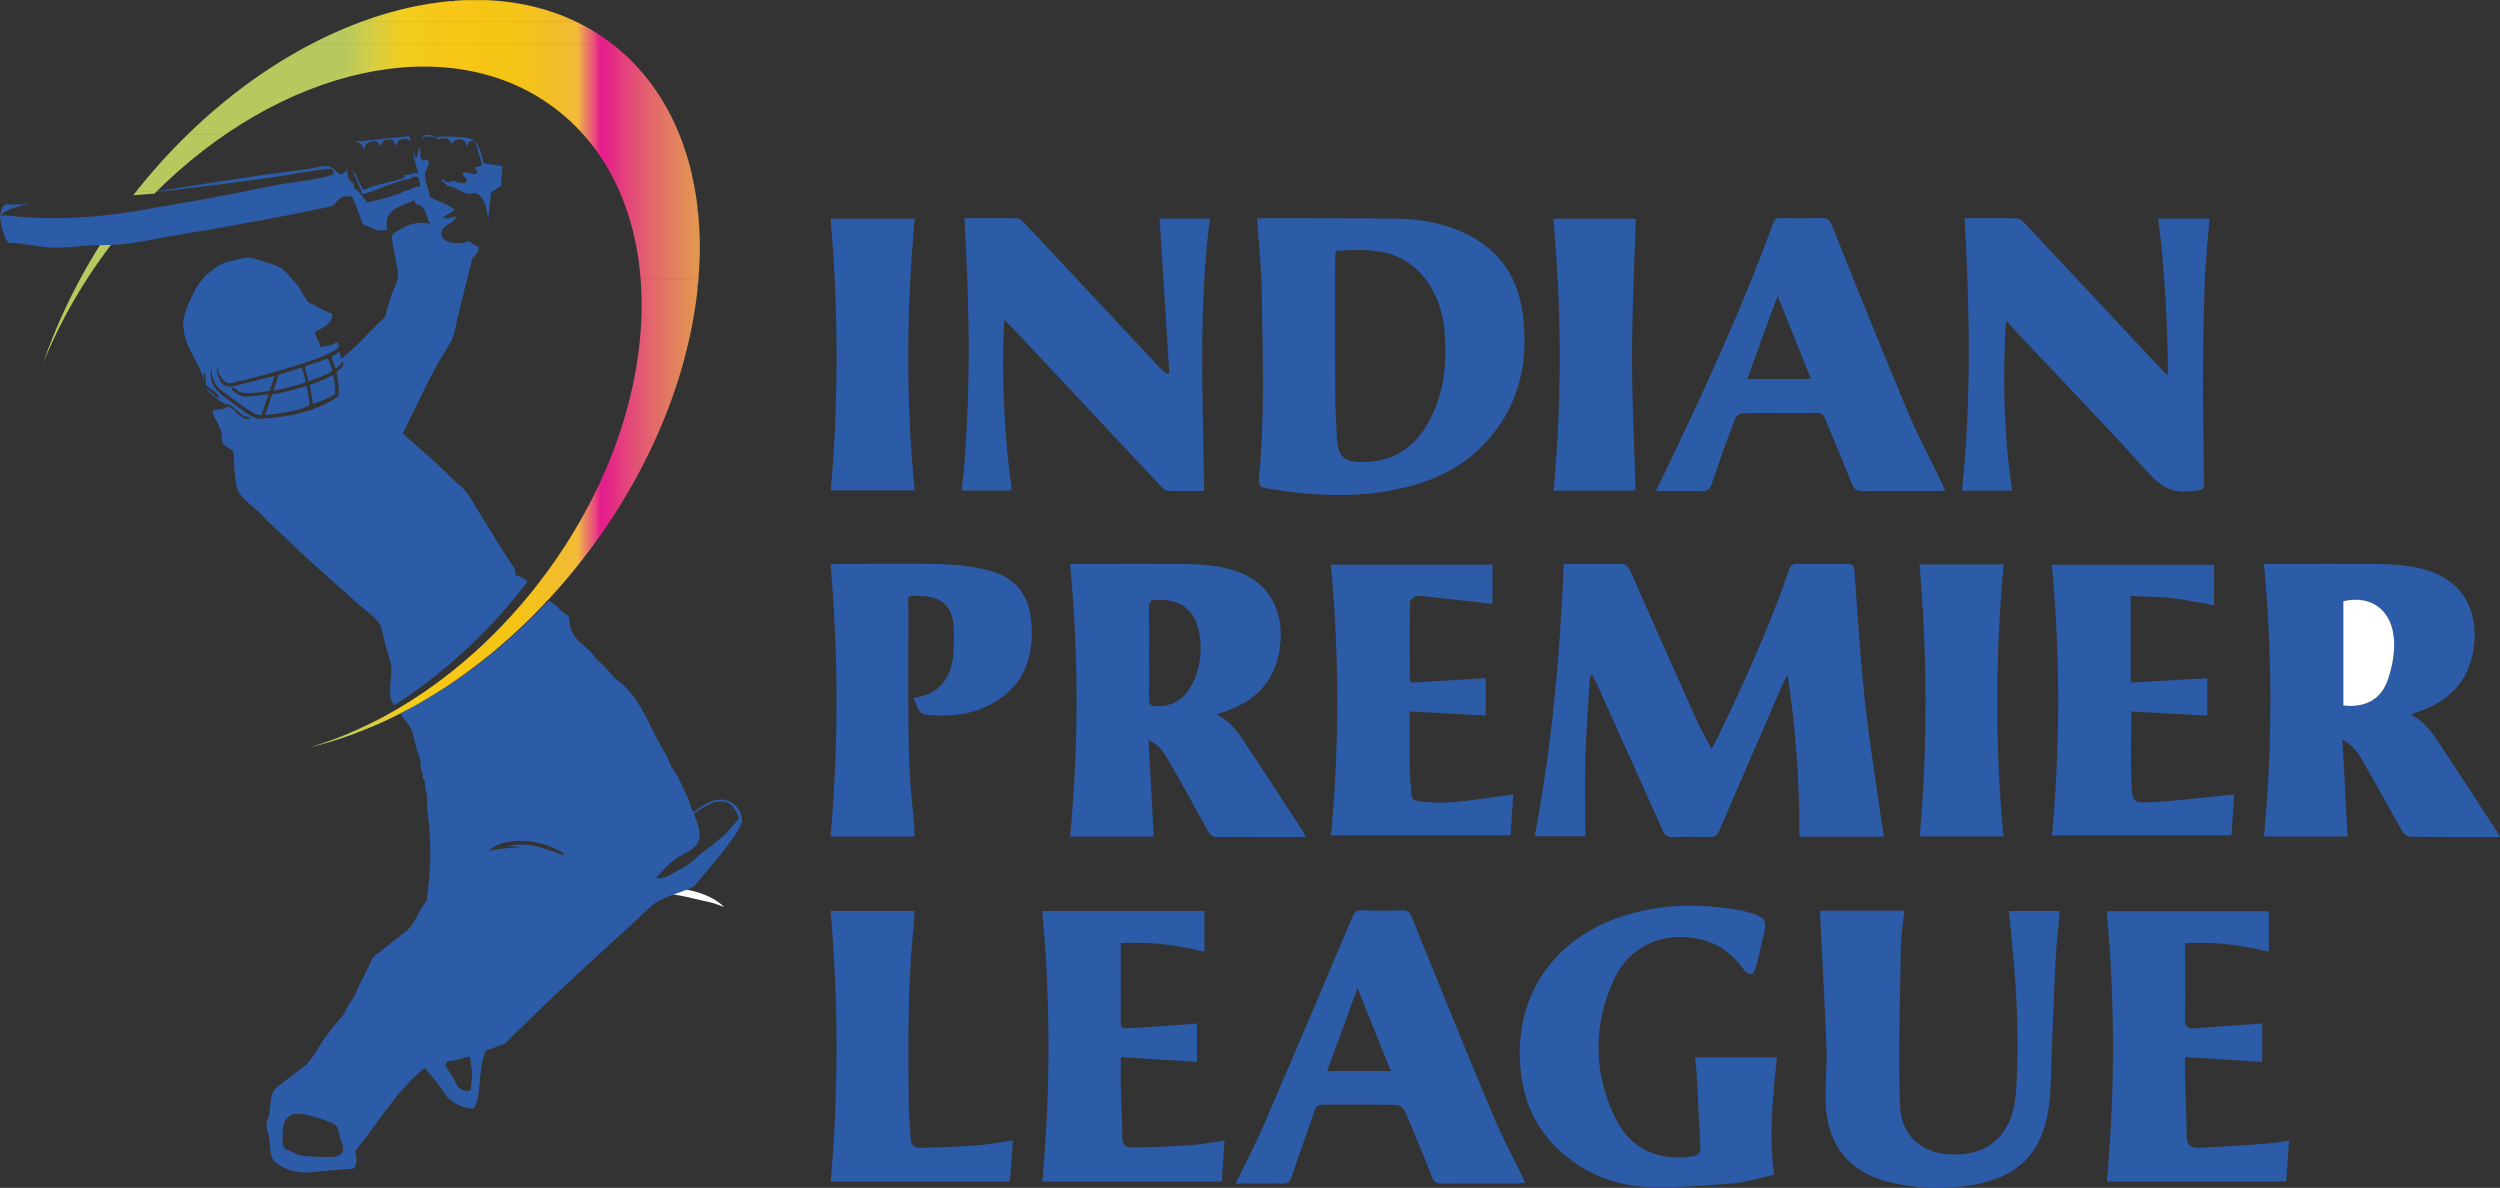 <svg xmlns="http://www.w3.org/2000/svg" version="1.2" viewBox="0 0 236.16 112.21"><rect x="0" y="0" width="236.16" height="112.21" fill="#333333" stroke="none"/><defs><clipPath id="a"><path d="M213 53h23.16v27H213Zm0 0"/></clipPath><clipPath id="b"><path d="M143 85h25v27.21h-25Zm0 0"/></clipPath><clipPath id="c"><path d="M171 86h24v26.21h-24Zm0 0"/></clipPath><clipPath id="d"><path d="M42.898.012H47.2v.097h-4.3ZM41.5.109H48v.102h-6.5Zm-.5.102h7.7v.098H41Zm-.602.098h8.903V.41h-8.903Zm-.597.101h10.097v.102H39.801Zm-.602.102h11.2v.097h-11.2Zm-.597.097h12.097v.102H38.602ZM38.3.711H51v.098H38.3Zm-.403.098h13.5V.91h-13.5ZM37.5.91h14.2v.102H37.5Zm-.3.102H52v.097H37.2Zm-.4.097h15.598v.102H36.801Zm-.402.102H52.7v.098H36.4Zm-.296.098H53v.101H36.102Zm-.403.101h17.5v.102H35.7Zm-.3.102h18v.097h-18Zm-.297.097h18.5v.102h-18.5Zm-.204.102h18.903v.098H34.898Zm-.296.098h19.5v.101h-19.5Zm-.301.101h20v.102h-20ZM34 2.012h20.5v.097H34Zm-.2.097h20.9v.102H33.8Zm-.3.102h21.398v.098H33.5Zm-.3.098h22v.101h-22Zm-.2.101h22.398v.102H33Zm-.3.102h22.8v.097H32.7Zm-.302.097H55.7v.102H32.4Zm-.199.102h23.7v.098h-23.7ZM32 2.809h24v.101H32Zm-.2.101h24.4v.102H31.8Zm-.198.102h24.796v.097H31.602Zm-.204.097H56.5v.102H31.398Zm-.199.102h25.5v.098H31.2Zm-.3.098H56.8v.101H30.898Zm-.2.101H57v.102H30.7Zm-.199.102h26.7v.097H30.5Zm-.2.097h27v.102h-27Zm-.198.102h27.296v.098H30.102Zm-.204.098h27.704v.101H29.898Zm-.199.101h28v.102h-28Zm-.199.102h28.3v.097H29.5Zm-.2.097H58v.102H29.3Zm-.198.102h29v.098h-29Zm-.204.098H58.2v.101H28.9Zm-.199.101h29.602v.102H28.699Zm-.097.102h29.796v.097H28.602Zm-.204.097h30.204v.102H28.398Zm-.199.102h30.5v.098H28.2ZM28 4.809h30.8v.101H28Zm-.102.101h31v.102h-31Zm-.199.102H59v.097H27.7Zm-.199.097h31.602v.102H27.5Zm-.2.102h31.9v.098H27.3Zm-.1.098h32.1v.101H27.2Zm-.2.101h32.398v.102H27Zm-.2.102h32.7v.097H26.8Zm-.198.097h33v.102h-33Zm-.102.102h33.3v.098H26.5Zm-.2.098h33.5v.101H26.3Zm-.1.101h33.698v.102H26.2Zm-.2.102h34v.097H26Zm-.102.097h34.204v.102H25.898Zm-.199.102h34.5v.098H25.7Zm-.097.098h13.597v.101H25.602Zm13.796 0h20.903v.101H39.398Zm-14 .101H38v.102H25.398Zm16.704 0h18.296v.102H42.102ZM25.3 6.512h11.5v.097H25.3Zm17.699 0h17.398v.097H43Zm-17.898.097h11.097v.102H25.102Zm18.796 0H60.5v.102H43.898ZM25 6.711h10.602v.098H25Zm19.3 0h16.302v.098H44.3Zm-19.5.098H35v.101H24.8Zm20 0h15.9v.101H44.8Zm-20.1.101h9.8v.102h-9.8Zm20.5 0h15.6v.102H45.2Zm-20.7.102H34v.097h-9.5Zm21.102 0h15.296v.097H45.602Zm-21.204.097h9.204v.102h-9.204Zm21.704 0H61v.102H46.102Zm-21.903.102h9v.098h-9Zm22.2 0H61v.098H46.398Zm-22.297.098h8.796v.101h-8.796Zm22.597 0h14.403v.101H46.699Zm-22.8.101H32.5v.102h-8.602Zm23 0h14.3v.102H46.9ZM23.8 7.512h8.3v.097h-8.3Zm23.398 0h14.102v.097H47.199Zm-23.597.097h8.097v.102h-8.097Zm23.898 0h13.898v.102H47.5Zm-24 .102h7.898v.098H23.5Zm24.3 0h13.7v.098H47.8Zm-24.5.098h7.9v.101h-7.9Zm24.802 0h13.5v.101h-13.5Zm-24.903.101h7.7v.102h-7.7Zm25.102 0h13.3v.102h-13.3Zm-25.2.102h7.5v.097h-7.5Zm25.5 0H61.7v.097H48.602ZM23 8.109h7.3v.102H23Zm25.8 0h13v.102h-13Zm-26 .102H30v.098h-7.2Zm26.2 0h12.8v.098H49Zm-26.3.098h7v.101h-7Zm26.5 0h12.698v.101H49.2Zm-26.598.101h6.796v.102h-6.796Zm26.796 0H62v.102H49.398ZM22.5 8.512h6.7v.097h-6.7Zm27.102 0H62v.097H49.602ZM22.3 8.609h6.597v.102h-6.597Zm27.5 0h12.3v.102h-12.3Zm-27.602.102h6.5v.098h-6.5ZM50 8.71h12.102v.098H50Zm-27.898.098H28.5v.101h-6.398Zm28.097 0h12v.101h-12Zm-28.3.101H28.3v.102h-6.403Zm28.5 0H62.3v.102H50.398ZM21.8 9.012H28v.097h-6.2Zm28.699 0h11.8v.097H50.5Zm-28.8.097h6.1v.102h-6.1Zm29 0h11.698v.102H50.7Zm-29.098.102h6v.098h-6Zm29.199 0H62.5v.098H50.8Zm-29.403.098h5.903v.101h-5.903Zm29.602 0h11.5v.101H51Zm-29.7.101h5.802v.102H21.3Zm29.9 0h11.402v.102H51.199Zm-30 .102h5.698v.097H21.2Zm30.1 0h11.4v.097H51.3ZM21 9.609h5.7v.102H21Zm30.5 0h11.2v.102H51.5Zm-30.602.102H26.5v.098h-5.602Zm30.704 0H62.8v.098H51.6ZM20.8 9.809h5.5v.101h-5.5Zm31 0h11v.101h-11Zm-31.102.101h5.403v.102h-5.403Zm31.2 0h11v.102h-11Zm-31.399.102h5.398v.097H20.5Zm31.602 0H63v.097H52.102Zm-31.704.097H25.7v.102h-5.3Zm31.801 0H63v.102H52.2Zm-31.898.102H25.5v.098h-5.2Zm32 0h10.8v.098h-10.8Zm-32.102.098h5.102v.101h-5.102Zm32.301 0h10.602v.101H52.5Zm-32.398.101h5v.102h-5Zm32.5 0h10.597v.102H52.602ZM20 10.512h5v.097h-5Zm32.7 0h10.5v.097H52.7Zm-32.802.097h4.903v.102h-4.903Zm33 0h10.403v.102H52.898Zm-33.097.102h4.8v.098h-4.8Zm33.199 0h10.3v.098H53Zm-33.3.098h4.698v.101H19.7Zm33.402 0h10.296v.101H53.102ZM19.5 10.91h4.7v.102h-4.7Zm33.7 0h10.198v.102H53.2Zm-33.802.102H24v.097h-4.602Zm33.903 0H63.5v.097H53.3Zm-34 .097h4.597v.102h-4.597Zm34.097 0H63.5v.102H53.398Zm-34.199.102h4.5v.098h-4.5Zm34.301 0h10.102v.098H53.5Zm-34.398.098H23.5v.101h-4.398Zm34.5 0h10v.101h-10ZM19 11.41h4.398v.102H19Zm34.8 0h9.9v.102h-9.9Zm-34.902.102H23.2v.097h-4.3Zm35 0H63.7v.097h-9.8Zm-35.097.097h4.3v.102h-4.3Zm35.199 0h9.8v.102H54Zm-35.3.102h4.198v.098H18.7Zm35.402 0H63.8v.098h-9.7Zm-35.602.098h4.2v.101h-4.2Zm35.7 0h9.6v.101h-9.6Zm-35.802.101h4.204v.102h-4.204Zm35.903 0h9.597v.102h-9.597Zm-36 .102h4.097v.097h-4.097Zm36.097 0h9.5v.097h-9.5Zm-36.199.097h4.102v.102h-4.102Zm36.301 0H64v.102h-9.5Zm-36.398.102h4v.098h-4Zm36.5 0H64v.098h-9.398ZM18 12.309h3.898v.101H18Zm-.102.101h3.903v.102h-3.903ZM54.7 12.31h9.403v.203h-9.403Zm-36.898.203h3.8v.097h-3.8Zm37 0h9.398v.097h-9.398Zm-37.102.097H21.5v.102h-3.8Zm37.2 0h9.3v.102h-9.3Zm-37.297.102H21.3v.098h-3.7Zm37.398 0h9.3v.098H55Zm-37.5.098h3.7v.101h-3.7Zm37.602 0H64.3v.101h-9.2Zm-37.704.101h3.704v.102h-3.704Zm37.801 0h9.102v.102h-9.102Zm-37.898.102h3.597v.097h-3.597Zm-.102.097h3.602v.102h-3.602Zm38.102-.097h9.097v.199h-9.097Zm-38.2.199H20.7v.098h-3.597Zm38.297 0h9v.098h-9ZM17 13.309h3.5v.101H17Zm38.5 0h9v.101h-9Zm-38.602.101h3.5v.102h-3.5Zm38.704 0H64.5v.102h-8.898Zm-38.801.102h3.398v.097h-3.398Zm38.898 0H64.5v.097h-8.8Zm-39 .097h3.403v.102h-3.403Zm39.102 0h8.8v.102h-8.8Zm-39.2.102H20v.098h-3.398Zm39.297 0h8.704v.098h-8.704Zm-39.398.098h3.3v.101h-3.3Zm39.5 0h8.602v.101H56Zm-39.602.101H19.7v.102h-3.3Zm39.602 0h8.7v.102H56Zm-39.7.102h3.2v.097h-3.2Zm39.802 0h8.597v.097h-8.597Zm-39.903.097h3.2v.102h-3.2Zm40 0h8.5v.102h-8.5Zm-40.097.102H19.3v.098h-3.2Zm40.097 0h8.602v.098h-8.602ZM16 14.309h3.102v.101H16Zm40.3 0h8.5v.101h-8.5Zm-40.402.101H19v.102h-3.102Zm40.5 0h8.403v.102h-8.403Zm-40.597.102h3.097v.097h-3.097Zm40.597 0h8.5v.097h-8.5Zm.102.097h8.398v.102H56.5Zm-40.8 0h3.1v.102h-3.1Zm0 .102h3v.098h-3Zm40.902 0h8.296v.098h-8.296Zm-41 .098H18.5v.101h-2.898Zm41 0H65v.101h-8.398ZM15.5 14.91h2.898v.102H15.5Zm41.2 0H65v.102h-8.3Zm-41.302.102h2.903v.097h-2.903Zm41.403 0H65v.097h-8.2Zm-41.5.097h2.898v.102h-2.898Zm41.5 0h8.3v.102h-8.3Zm-41.602.102h2.903v.098h-2.903Zm41.7 0h8.203v.098h-8.204Zm-41.797.098h2.796v.101h-2.796Zm41.898 0h8.102v.101H57Zm-42 .101h2.8v.102H15Zm42 0h8.2v.102H57Zm-42.102.102H17.7v.097h-2.8Zm42.204 0h8.097v.097h-8.097Zm-42.301.097h2.8v.102h-2.8Zm-.102.102h2.7v.098h-2.7Zm42.5-.102h8v.2h-8Zm.102.2h8v.101h-8Zm-42.7 0h2.7v.101h-2.7Zm0 .101H17.2v.102h-2.597Zm-.101.102h2.602v.097H14.5Zm42.898-.102h7.903v.2h-7.903Zm-43 .2H17v.1h-2.602Zm-.097.1h2.5v.099h-2.5Zm43.199-.1h7.8v.199h-7.8Zm-43.3.199h2.5v.101h-2.5Zm-.098.101h2.5v.102h-2.5Zm43.5-.101h7.796v.203h-7.796ZM14 16.512h2.5v.097H14Zm0 .097h2.398v.102H14Zm43.7-.097h7.698v.199H57.7Zm-43.802.199h2.403v.098h-2.403Zm43.903 0h7.597v.098h-7.597Zm-44 .098h2.398v.101h-2.398Zm44 0H65.5v.101h-7.7Zm-44.102.101h2.403v.102h-2.403Zm-.097.102H16v.097h-2.398Zm44.296-.102H65.5v.2h-7.602Zm-44.398.2h2.398v.1H13.5Zm44.5 0h7.5v.199H58Zm-44.602.1h2.403v.099h-2.403Zm0 .099H15.7v.101h-2.3Zm-.097.101H15.5v.102h-2.2Zm44.8-.101h7.5v.203h-7.5Zm-44.902.203h2.2v.097h-2.2Zm-.097.097H15.3v.102h-2.2Zm45.097-.097h7.403v.199h-7.403ZM13 17.71h2.2v.098H13Zm45.3 0h7.302v.098H58.3Zm0 .098h7.4v.101h-7.4Zm-45.402 0h2.204v.101h-2.204Zm0 .101H15v.102h-2.102Zm-.097.102h2.097v.097h-2.097Zm45.597-.102H65.7v.2h-7.3Zm-45.699.2h2.102v.1h-2.102Zm45.801 0h7.2v.199h-7.2Zm-45.898.1h2.097v.099h-2.097Zm0 .099h1.796v.101h-1.796Zm-.102.101h.5v.102h-.5Zm46.102-.101H65.8v.3h-7.2Zm.097.3h7.102v.2h-7.102Zm.102.2h7v.101h-7Zm0 .101h7.097v.2h-7.097Zm.097.2h7v.3h-7Zm.102.3h6.898v.3H59Zm.102.3h6.796v.302h-6.796Zm.097.302H66v.297h-6.8Zm.102.297H66v.3h-6.7Zm.097.3H66v.301h-6.602Zm.102.301H66v.102h-6.5Zm0 .102h6.602v.199H59.5Zm.102.199h6.5v.398h-6.5Zm.097.398h6.403v.5h-6.403Zm.102.5h6.3v.403h-6.3Zm.097.403h6.204v.5h-6.204Zm.102.5h6.102v.398H60Zm.102.398h6v.5h-6Zm.097.5h5.903v.8h-5.903Zm.102.8h5.8v.802h-5.8Zm.097.802h5.704v.297h-5.704Zm0 .297H66v.601h-5.602Zm.102.601H66v.5h-5.5Zm0 .5h5.398v1.2H60.5Zm0 1.2h5.3v.699h-5.3Zm0 .699h5.2v.5h-5.2Zm0 .5h5.102v.601H60.5Zm0 .601h5v.602h-5Zm0 .602h4.898v.5H60.5Zm-.102.5h5v.097h-5Zm0 .097h4.903v.602h-4.903Zm0 .602H65.2v.398h-4.8Zm0 .398h4.704v.301h-4.704Zm-.097.301H65v.399h-4.7Zm0 .399h4.597v.402h-4.597Zm-.102.402h4.602v.398h-4.602Zm0 .398h4.5v.2h-4.5Zm-.097.2h4.597v.203h-4.597Zm0 .203h4.5v.398h-4.5ZM60 34.41h4.5v.399H60Zm0 .399h4.398v.3H60Zm-.102.3h4.5v.102h-4.5Zm0 .102h4.403v.3h-4.403Zm0 .3H64.2v.2h-4.3Zm-.097.2h4.398v.098h-4.398Zm0 .098h4.3v.203h-4.3Zm0 .203H64v.097h-4.2Zm-.102.097H64v.2h-4.3Zm0 .2h4.2v.3h-4.2Zm-.097.3H63.8v.301h-4.2Zm0 .301h4.097v.102h-4.097Zm-.102.102h4.2v.199h-4.2Zm0 .199h4.102v.2H59.5Zm-.102.2h4.204v.1h-4.204Zm0 .1H63.5v.298h-4.102Zm-.097.298h4.097v.3h-4.097Zm0 .3h4v.102h-4Zm-.102.102h4.102v.2h-4.102Zm0 .2h4v.198h-4Zm-.097.198h4.097v.102h-4.097Zm0 .102h4v.2h-4Zm0 .2H63v.1h-3.898Zm-.102.1h4v.2h-4Zm0 .2h3.898v.098H59Zm-.102.098h4v.101h-4Zm0 .101h3.903v.2h-3.903Zm-.097.2h3.898v.3h-3.898Zm-.102.3h3.903v.2h-3.903Zm0 .2H62.5v.1h-3.8Zm-.097.1H62.5v.099h-3.898Zm0 .099h3.796v.3h-3.796Zm-.102.3h3.8v.2h-3.8Zm0 .2h3.7v.101h-3.7Zm-.102.101H62.2v.2h-3.8Zm0 .2h3.704v.1h-3.704Zm-.097.1h3.8v.099h-3.8Zm0 .099H62v.203h-3.7Zm-.102.203h3.7v.297h-3.7Zm-.097.297H61.8v.203h-3.7Zm0 .203h3.597v.097h-3.597Zm-.102.097h3.7v.102H58Zm0 .102h3.602v.098H58Zm-.102.098h3.704v.101h-3.704Zm0 .101H61.5v.2h-3.602Zm-.097.2h3.597v.199h-3.597Zm-.102.199h3.602v.203h-3.602Zm0 .203h3.5v.097h-3.5Zm-.097.097h3.597v.102h-3.597Zm0 .102h3.5v.098h-3.5Zm-.102.098h3.602v.101H57.5Zm0 .101H61v.102h-3.5Zm-.102.102H61v.097h-3.602Zm0 .097h3.5v.2h-3.5Zm-.097.2h3.5v.203h-3.5Zm-.102.203h3.5v.199h-3.5Zm0 .199h3.403v.098h-3.403Zm-.097.098h3.5v.101h-3.5Zm0 .101H60.5v.102h-3.398Zm-.102.102h3.5v.097H57Zm0 .097h3.398v.2H57Zm-.102.2h3.403v.101h-3.403Zm0 .101H60.2v.102h-3.3Zm-.097.102h3.398v.097h-3.398Zm0 .097h3.3v.102h-3.3Zm-.102.102h3.403v.098h-3.403Zm0 .098H60v.203h-3.3Zm-.097.203h3.296v.199h-3.296Zm-.102.199h3.3v.2h-3.3Zm-.102.2H59.7v.1h-3.3Zm-.097.1h3.3v.2h-3.3Zm-.102.2H59.5v.2h-3.3Zm-.097.2h3.296v.1h-3.296Zm0 .1H59.3v.098h-3.2ZM56 46.61h3.3v.102H56Zm0 .102h3.2v.098H56Zm-.102.098H59.2v.101h-3.3Zm0 .101h3.204v.102h-3.204Zm-.097.102H59v.199h-3.2Zm-.102.199h3.2v.2h-3.2Zm-.097.2H58.8v.1h-3.2Zm0 .1h3.097v.098h-3.097Zm-.102.098h3.2v.102h-3.2Zm0 .102h3.102v.098H55.5Zm-.102.098h3.204v.101h-3.204Zm0 .101H58.5v.102h-3.102Zm-.097.102h3.097v.199h-3.097Zm-.102.199h3.102v.2h-3.102Zm-.097.2h3.097v.1h-3.097Zm0 .1h3v.098h-3ZM55 48.61h3.102v.102H55Zm0 .102h3v.098h-3Zm-.102.098H58v.101h-3.102Zm-.097.101h3.097v.102h-3.097Zm0 .102h3v.097h-3Zm-.102.097h3v.2h-3Zm-.097.2h3v.101h-3Zm-.102.101h3v.2h-3Zm-.102.2h3v.1h-3Zm0 .1h2.903v.099h-2.903Zm-.097.099h3v.101h-3Zm-.102.101h3v.102h-3Zm0 .102h2.903v.097h-2.903Zm-.097.097h3v.102h-3Zm0 .102H57v.098h-2.898Zm-.102.098h2.898v.203H54Zm-.102.203h2.903v.097h-2.903Zm-.097.097h2.898v.2h-2.898Zm-.102.2h2.903v.101h-2.903Zm0 .101H56.5v.102h-2.8Zm-.097.102h2.796v.097h-2.796Zm-.102.097h2.898v.102H53.5Zm0 .102h2.8v.098h-2.8Zm-.102.098H56.2v.203h-2.8Zm-.097.203h2.8v.097h-2.8Zm-.102.097H56v.102h-2.8Zm0 .102h2.7v.098h-2.7Zm-.097.098h2.796v.101h-2.796ZM53 51.91h2.8v.102H53Zm0 .102h2.7v.097H53Zm-.102.097h2.704v.102h-2.704Zm-.097.102h2.8v.098h-2.8Zm-.102.098H55.5v.101h-2.8Zm0 .101h2.7v.102h-2.7Zm-.097.102H55.3v.097h-2.7Zm-.102.097h2.8v.102h-2.8Zm0 .102h2.7v.098h-2.7Zm-.102.098h2.704v.101h-2.704Zm-.097.101H55v.2h-2.7Zm-.102.2h2.7v.1h-2.7Zm-.097.1H54.8v.099h-2.7Zm0 .099h2.597v.101h-2.597ZM52 53.41h2.602v.102H52Zm-.102.102H54.5v.199h-2.602Zm-.097.199h2.597v.098h-2.597Zm-.102.098h2.602v.101h-2.602Zm-.097.101h2.597v.102h-2.597Zm0 .102h2.5v.097h-2.5Zm-.102.097H54v.102h-2.5Zm-.102.102H54v.098h-2.602Zm-.097.098h2.597v.101h-2.597Zm0 .101h2.5v.102h-2.5Zm-.102.102h2.5v.097h-2.5Zm-.097.097h2.5v.102h-2.5Zm-.102.102h2.5v.2H51Zm-.102.2h2.5v.1h-2.5Zm-.097.1h2.5v.098h-2.5Zm-.102.098h2.5v.102h-2.5Zm0 .102h2.403v.098h-2.403Zm-.097.098H53v.101h-2.398Zm-.102.101H53v.102h-2.5Zm-.102.102h2.5v.097h-2.5Zm-.097.097h2.5v.102h-2.5Zm0 .102h2.398v.098h-2.398Zm-.102.098h2.403v.101h-2.403Zm-.097.101H52.5v.102h-2.398Zm-.102.102h2.398v.097H50Zm-.102.097h2.403v.102h-2.403Zm-.097.102h2.398v.098h-2.398Zm-.102.098h2.403v.101h-2.403Zm0 .101H52v.102h-2.3Zm-.097.102h2.296v.097h-2.296Zm-.102.097h2.3v.102h-2.3Zm-.102.102H51.7v.098h-2.3Zm-.097.098h2.3v.101h-2.3Zm-.102.101H51.5v.2h-2.3Zm-.097.2h2.296v.1h-2.296Zm-.102.1h2.3v.099H49Zm-.102.099H51.2v.101h-2.3Zm-.097.101h2.3v.102h-2.3Zm-.102.102H51v.097h-2.3Zm-.097.097h2.296v.102h-2.296Zm0 .102H50.8v.098h-2.2Zm-.102.098h2.2v.101h-2.2Zm-.102.101h2.204v.102h-2.204Zm-.097.102H50.5v.097h-2.2Zm-.102.097h2.2v.102h-2.2Zm-.097.102H50.3v.098h-2.2Zm-.102.098h2.2v.101H48Zm-.102.101h2.204v.102h-2.204Zm-.097.102H50v.097h-2.2Zm-.102.097h2.2v.102h-2.2Zm-.097.102H49.8v.098h-2.2Zm-.102.098h2.2v.101h-2.2Zm-.102.101h2.204v.102h-2.204Zm-.097.102H49.5v.097h-2.2Zm-.102.097h2.2v.102h-2.2Zm-.097.102H49.3v.098h-2.2Zm-.102.098h2.2v.101H47Zm-.102.101h2.204v.102h-2.204Zm-.097.102H49v.097h-2.2Zm0 .097h2v.102h-2Zm-.102.102h2v.098h-2Zm-.097.098h2v.101h-2Zm-.102.101h2v.102h-2Zm-.102.102h2v.097h-2Zm-.097.097h2v.102h-2Zm-.102.102h2v.098h-2Zm-.097.098h2v.101h-2Zm-.204.101h2v.102h-2Zm-.097.102h2v.097h-2Zm-.102.097h2v.102h-2Zm-.097.102h2v.098h-2Zm-.102.098h2v.101h-2Zm-.102.101h2v.102h-2Zm-.097.102h2v.097h-2Zm-.102.097h2v.102h-2Zm-.097.102H47v.098h-1.898Zm-.102.098h1.898v.101H45Zm-.2.101h2v.102h-2Zm-.1.102h2v.097h-2Zm-.098.097h2v.102h-2Zm-.102.102h2v.098h-2Zm-.102.098h2v.101h-2Zm-.097.101h1.898v.102h-1.898Zm-.102.102h1.903v.097h-1.903Zm-.097.097H46v.102h-1.898Zm-.102.102h1.8v.098H44Zm-.102.098H45.7v.101h-1.8Zm-.199.101h1.903v.102h-1.903Zm-.097.102h1.796v.097h-1.796Zm-.102.097h1.8v.102h-1.8Zm-.102.102H45.2v.098h-1.8Zm-.097.098H45v.101h-1.7Zm-.2.101h1.797v.102h-1.796Zm-.101.102h1.8v.097H43Zm-.102.097h1.704v.102h-1.704Zm-.199.102H44.5v.098h-1.8Zm-.097.098h1.796v.101h-1.796Zm-.102.101h1.7v.102h-1.7Zm-.102.102h1.704v.097h-1.704Zm-.199.097H44v.102h-1.8Zm-.097.102H43.8v.098h-1.7Zm-.102.098h1.7v.101H42Zm-.2.101h1.802v.102H41.8Zm-.1.102h1.698v.097H41.7Zm-.098.097H43.3v.102h-1.7Zm-.102.102h1.7v.098h-1.7Zm-.2.098H43v.101h-1.7Zm-.1.101h1.698v.102H41.2Zm-.098.102h1.597v.097h-1.597Zm-.204.097h1.704v.102h-1.704Zm-.097.102h1.597v.098h-1.597Zm-.102.098h1.5v.101h-1.5Zm-.199.101h1.602v.102H40.5Zm-.102.102h1.5v.097h-1.5Zm-.199.097h1.602v.102h-1.602Zm-.097.102h1.5v.098h-1.5Zm-.204.098h1.5v.101h-1.5Zm-.097.101h1.5v.102h-1.5Zm-.2.102h1.5v.097h-1.5Zm-.101.097H41v.102h-1.5Zm-.2.102h1.5v.098h-1.5Zm-.198.098h1.5v.101h-1.5ZM39 65.91h1.5v.102H39Zm-.2.102h1.5v.097h-1.5Zm-.1.097h1.5v.102h-1.5Zm-.2.102H40v.098h-1.5Zm-.102.098h1.5v.101h-1.5Zm-.199.101h1.5v.102h-1.5Zm-.097.102H39.5v.097h-1.398Zm-.204.097h1.403v.102h-1.403Zm-.199.102h1.403v.098h-1.403Zm-.097.098h1.296v.101h-1.296Zm-.204.101H38.7v.102h-1.3Zm-.199.102H38.5v.097h-1.3Zm-.199.097h1.3v.102H37Zm-.2.102h1.302v.098H36.8Zm-.1.098h1.198v.101H36.7Zm-.2.101h1.3v.102h-1.3Zm-.2.102h1.302v.097H36.3Zm-.198.097h1.296v.102h-1.296Zm-.204.102H37.2v.098h-1.3Zm-.199.098H37v.101h-1.3Zm-.097.101H36.8v.102h-1.2Zm-.204.102h1.204v.097h-1.204Zm-.199.097h1.2v.102h-1.2Zm-.199.102h1.2v.098H35Zm-.2.098h1.098v.101h-1.097Zm-.198.101h1.097v.102h-1.097Zm-.301.102h1.097v.097h-1.097Zm-.2.097H35.2v.102h-1.097Zm-.203.102h1v.098h-1Zm-.199.098h1v.101h-1Zm-.3.101h1v.102h-1Zm-.2.102h1v.097h-1Zm-.199.097h.898v.102H33Zm-.2.102h.9v.098h-.9Zm-.3.098h1v.101h-1Zm-.2.101h.9v.102h-.9Zm-.198.102H33v.097h-.898Zm-.301.097h.898v.102h-.898Zm-.301.102h.898v.098H31.5Zm-.3.098h.902v.101h-.903Zm-.2.101h.7v.102H31Zm-.3.102h.698v.097H30.7Zm-.302.097h.704v.102h-.704Zm-.296.102h.699v.098h-.7Zm-.301.098h.597v.101h-.597Zm-.301.101h.602v.102H29.5Zm-.3.102h.5v.097h-.5Zm-.098.097h.199v.102h-.2Zm0 0"/></clipPath><clipPath id="e"><path d="M57.652 4.016C45.801-4.926 25.797 1.55 12.586 18.437c.57-.039 1.277-.085 2-.144C26.44 6.387 42.367 2.645 52.402 10.219c11.375 8.578 10.864 28.445-1.144 44.37-6.176 8.192-14.196 13.731-22.074 16.024 9.226-2.156 18.953-8.617 26.378-18.465 13.2-17.5 14.133-39.046 2.09-48.132"/></clipPath><linearGradient id="f" x1="-.033" x2=".857" y1="0" y2="0" gradientTransform="rotate(.033 -65436.764 27051.497) scale(60.116)" gradientUnits="userSpaceOnUse"><stop offset="0" stop-color="#b7c95e"/><stop offset=".25" stop-color="#b7c95e"/><stop offset=".313" stop-color="#b7c95e"/><stop offset=".344" stop-color="#b7c95e"/><stop offset=".352" stop-color="#b7c95e"/><stop offset=".355" stop-color="#b9ca5d"/><stop offset=".359" stop-color="#bbca5b"/><stop offset=".363" stop-color="#bdca59"/><stop offset=".367" stop-color="#bfcb58"/><stop offset=".371" stop-color="#c2cb56"/><stop offset=".375" stop-color="#c4cc53"/><stop offset=".379" stop-color="#c6cc52"/><stop offset=".383" stop-color="#c9cc50"/><stop offset=".387" stop-color="#cbcd4e"/><stop offset=".391" stop-color="#cece4d"/><stop offset=".395" stop-color="#d0cd4a"/><stop offset=".398" stop-color="#d2cd48"/><stop offset=".402" stop-color="#d4cd45"/><stop offset=".406" stop-color="#d7ce43"/><stop offset=".41" stop-color="#d9cd40"/><stop offset=".414" stop-color="#dacd3e"/><stop offset=".418" stop-color="#ddcd3b"/><stop offset=".422" stop-color="#dfcd38"/><stop offset=".426" stop-color="#e1cd35"/><stop offset=".43" stop-color="#e3cd32"/><stop offset=".434" stop-color="#e5cd2f"/><stop offset=".438" stop-color="#e7cd2c"/><stop offset=".441" stop-color="#e9cd29"/><stop offset=".445" stop-color="#ebcd27"/><stop offset=".449" stop-color="#edcd24"/><stop offset=".453" stop-color="#efcd22"/><stop offset=".457" stop-color="#f0cd20"/><stop offset=".461" stop-color="#f2cc1e"/><stop offset=".465" stop-color="#f2cc1d"/><stop offset=".469" stop-color="#f3cc1d"/><stop offset=".473" stop-color="#f3cc1c"/><stop offset=".477" stop-color="#f3cb1c"/><stop offset=".48" stop-color="#f3cb1b"/><stop offset=".484" stop-color="#f3cb1b"/><stop offset=".488" stop-color="#f3ca1b"/><stop offset=".492" stop-color="#f3ca1a"/><stop offset=".496" stop-color="#f4c91a"/><stop offset=".5" stop-color="#f4c91a"/><stop offset=".508" stop-color="#f4c91a"/><stop offset=".512" stop-color="#f5c819"/><stop offset=".516" stop-color="#f5c818"/><stop offset=".52" stop-color="#f5c818"/><stop offset=".523" stop-color="#f5c717"/><stop offset=".527" stop-color="#f6c717"/><stop offset=".531" stop-color="#f7c717"/><stop offset=".535" stop-color="#f7c717"/><stop offset=".539" stop-color="#f7c617"/><stop offset=".543" stop-color="#f7c616"/><stop offset=".547" stop-color="#f7c616"/><stop offset=".563" stop-color="#f7c616"/><stop offset=".578" stop-color="#f7c616"/><stop offset=".582" stop-color="#f6c516"/><stop offset=".586" stop-color="#f6c516"/><stop offset=".594" stop-color="#f6c516"/><stop offset=".598" stop-color="#f5c516"/><stop offset=".602" stop-color="#f5c516"/><stop offset=".609" stop-color="#f5c516"/><stop offset=".625" stop-color="#f5c516"/><stop offset=".641" stop-color="#f5c516"/><stop offset=".648" stop-color="#f5c516"/><stop offset=".652" stop-color="#f5c416"/><stop offset=".656" stop-color="#f5c417"/><stop offset=".66" stop-color="#f5c318"/><stop offset=".664" stop-color="#f4c318"/><stop offset=".668" stop-color="#f4c219"/><stop offset=".672" stop-color="#f4c21a"/><stop offset=".676" stop-color="#f4c21b"/><stop offset=".68" stop-color="#f4c21c"/><stop offset=".684" stop-color="#f4c21d"/><stop offset=".688" stop-color="#f4c11e"/><stop offset=".691" stop-color="#f4c11f"/><stop offset=".695" stop-color="#f4c020"/><stop offset=".699" stop-color="#f3c021"/><stop offset=".703" stop-color="#f3bf22"/><stop offset=".707" stop-color="#f3bf23"/><stop offset=".711" stop-color="#f2bf25"/><stop offset=".715" stop-color="#f2be26"/><stop offset=".719" stop-color="#f2be27"/><stop offset=".723" stop-color="#f2bd28"/><stop offset=".727" stop-color="#f2bd29"/><stop offset=".73" stop-color="#f2bd2b"/><stop offset=".734" stop-color="#f2bc2c"/><stop offset=".738" stop-color="#f2bc2e"/><stop offset=".742" stop-color="#f2bc2f"/><stop offset=".746" stop-color="#f3bc30"/><stop offset=".75" stop-color="#f3bb32"/><stop offset=".754" stop-color="#f3bb33"/><stop offset=".758" stop-color="#f3ba35"/><stop offset=".762" stop-color="#f3ba37"/><stop offset=".766" stop-color="#f3b938"/><stop offset=".77" stop-color="#f0ab47"/><stop offset=".773" stop-color="#ed9d55"/><stop offset=".777" stop-color="#ec8f5c"/><stop offset=".781" stop-color="#eb8163"/><stop offset=".785" stop-color="#ea736a"/><stop offset=".789" stop-color="#e96571"/><stop offset=".793" stop-color="#e95678"/><stop offset=".797" stop-color="#e8467d"/><stop offset=".801" stop-color="#e73485"/><stop offset=".805" stop-color="#e5218a"/><stop offset=".809" stop-color="#e51f8b"/><stop offset=".813" stop-color="#e51e8b"/><stop offset=".816" stop-color="#e4228a"/><stop offset=".82" stop-color="#e42588"/><stop offset=".824" stop-color="#e42987"/><stop offset=".828" stop-color="#e32d85"/><stop offset=".832" stop-color="#e33184"/><stop offset=".836" stop-color="#e33682"/><stop offset=".84" stop-color="#e43981"/><stop offset=".844" stop-color="#e53d7f"/><stop offset=".848" stop-color="#e5407e"/><stop offset=".852" stop-color="#e5437d"/><stop offset=".855" stop-color="#e5467b"/><stop offset=".859" stop-color="#e4497a"/><stop offset=".863" stop-color="#e44c79"/><stop offset=".867" stop-color="#e44f77"/><stop offset=".871" stop-color="#e45276"/><stop offset=".875" stop-color="#e45574"/><stop offset=".879" stop-color="#e35973"/><stop offset=".883" stop-color="#e35c72"/><stop offset=".887" stop-color="#e35f70"/><stop offset=".891" stop-color="#e4626f"/><stop offset=".895" stop-color="#e4656d"/><stop offset=".898" stop-color="#e4686c"/><stop offset=".902" stop-color="#e36a6a"/><stop offset=".906" stop-color="#e36c69"/><stop offset=".91" stop-color="#e36f67"/><stop offset=".914" stop-color="#e37166"/><stop offset=".918" stop-color="#e37465"/><stop offset=".922" stop-color="#e27664"/><stop offset=".926" stop-color="#e27962"/><stop offset=".93" stop-color="#e27b61"/><stop offset=".934" stop-color="#e27e60"/><stop offset=".938" stop-color="#e3805f"/><stop offset=".941" stop-color="#e3825d"/><stop offset=".945" stop-color="#e2845b"/><stop offset=".949" stop-color="#e2875a"/><stop offset=".953" stop-color="#e28959"/><stop offset=".957" stop-color="#e28c58"/><stop offset=".961" stop-color="#e28e56"/><stop offset=".965" stop-color="#e29055"/><stop offset=".969" stop-color="#e29354"/><stop offset=".973" stop-color="#e29552"/><stop offset=".977" stop-color="#e29751"/><stop offset=".98" stop-color="#e2994f"/><stop offset=".984" stop-color="#e29c4e"/><stop offset=".988" stop-color="#e29d4c"/><stop offset=".992" stop-color="#e19f4a"/><stop offset=".996" stop-color="#e1a249"/><stop offset="1" stop-color="#e2a448"/></linearGradient></defs><path fill="#2c5ba7" fill-rule="evenodd" d="M177.953 79.035h-7.969c.008-5.117-.34-10.195-1.125-15.293-.168.332-.359.656-.504.996-1.976 4.547-3.96 9.09-5.906 13.649-.219.511-.449.715-1.008.691-1.148-.043-2.3-.039-3.453 0-.5.016-.722-.176-.922-.621-2.058-4.621-4.144-9.234-6.222-13.848-.125-.277-.285-.543-.426-.812-.07.004-.14.012-.211.016-.152 2.507-.363 5.011-.437 7.523-.075 2.527-.016 5.062-.016 7.664h-4.785c1.62-8.469 2.386-17.004 2.754-25.73h1.254c1.332 0 2.668.03 4-.012.566-.02.82.199 1.039.695 2.082 4.73 4.183 9.45 6.297 14.16.382.852.859 1.664 1.351 2.606.176-.285.309-.461.402-.66 2.563-5.286 5-10.625 6.922-16.18.13-.375.278-.629.754-.621 1.594.031 3.188.023 4.781.004.473-.004.618.164.653.636.304 4.114.547 8.235.992 12.332.426 3.915 1.07 7.81 1.621 11.711.047.332.098.664.164 1.094M126.172 23.715c-.02.25-.05.476-.05.703-.005 4.156-.017 8.309.003 12.465.008 1.512.078 3.027.168 4.535.102 1.71.656 2.215 2.352 2.23 2.937.032 5.023-1.375 6.378-3.906 1.43-2.668 1.7-5.566 1.426-8.523-.172-1.844-.75-3.57-1.937-5.04-2.2-2.722-5.207-2.71-8.34-2.464Zm-7.43-3.059c.11-.011.258-.047.41-.047 4.258.008 8.52 0 12.782.043 1.914.02 3.785.328 5.59 1.02 3.687 1.41 5.804 4.074 6.316 7.96.582 4.384-.238 8.43-3.219 11.86-1.906 2.196-4.34 3.574-7.113 4.352-4.602 1.285-9.242 1.074-13.89.285-.579-.098-.759-.336-.696-.941.582-5.813.34-11.645.273-17.465-.027-2.344-.293-4.688-.453-7.067"/><g clip-path="url(#a)"><path fill="#2c5ba7" fill-rule="evenodd" d="M221.36 66.64c2.074.239 3.562-.558 4.202-2.421.368-1.063.602-2.23.602-3.352-.004-3.066-2.02-4.73-4.805-4.078v9.852Zm14.804 12.426c-2.934 0-5.73.012-8.523-.023-.246-.004-.575-.293-.715-.535-1.25-2.176-2.442-4.38-3.696-6.547-.433-.746-.875-1.527-1.957-2.106.168 3.184.329 6.153.493 9.165h-7.899c.801-8.563.809-17.102-.012-25.75h.88c3.476 0 6.952-.032 10.43.02 1.14.015 2.3.144 3.41.386 3.784.84 5.648 3.719 5.093 7.57-.434 3.024-2.176 4.871-4.95 5.887-.241.094-.491.172-.738.265-.042.016-.078.063-.171.145 1.421.715 2.171 2.035 3 3.273 1.707 2.563 3.379 5.153 5.062 7.73.082.13.149.266.293.52"/></g><path fill="#2c5ba7" fill-rule="evenodd" d="M108.55 61.703c0 1.438.02 2.871-.01 4.309-.013.55.179.707.718.707 1.59.011 2.676-.766 3.375-2.117.664-1.286.879-2.688.75-4.106-.242-2.703-1.606-3.902-4.149-3.84-.566.012-.703.219-.695.742.027 1.434.012 2.872.012 4.305Zm.438 17.324h-7.898c.805-8.582.808-17.125-.004-25.722.3-.012.555-.032.812-.035 3.528 0 7.055-.04 10.586.023 1.243.02 2.512.16 3.715.473 3.512.918 5.227 3.8 4.692 7.5-.43 2.988-2.157 4.828-4.895 5.851-.312.117-.629.223-1.082.38 1.445.671 2.152 1.874 2.91 3.007 1.754 2.629 3.461 5.285 5.192 7.933.105.168.199.348.359.63h-3.918c-1.46 0-2.926-.02-4.39.011-.489.012-.731-.16-.962-.582-1.199-2.2-2.41-4.394-3.668-6.558-.43-.743-.847-1.551-1.94-2.024.167 3.121.327 6.07.491 9.113M190.074 46.348h-4.734c.898-8.567.715-17.11.246-25.739 1.734 0 3.375-.027 5.012.028.261.008.55.328.765.558 4.325 4.61 8.64 9.227 12.957 13.84.106.11.227.207.47.43-.02-5.04-.31-9.91-.907-14.817h4.84c-.16 2.036-.375 4.028-.453 6.032-.11 2.918-.149 5.84-.16 8.761-.012 2.95.046 5.903.077 8.856 0 .262-.007.523 0 .781.06 1.309.051 1.2-1.28 1.336-1.688.176-2.79-.441-3.934-1.71-4.2-4.65-8.559-9.157-12.852-13.724-.191-.207-.328-.464-.625-.617-.34 5.375-.21 10.637.578 15.985M109.54 20.648h4.757c-1.11 8.52-.652 17.075-.547 25.73-1.215 0-2.355.028-3.496-.023-.23-.011-.469-.296-.66-.496-4.649-4.953-9.293-9.91-13.938-14.863-.195-.207-.41-.39-.8-.762-.262 5.512.019 10.79.714 16.106h-4.715c.907-8.574.739-17.121.247-25.73 1.734 0 3.375-.016 5.015.019.211 0 .445.215.61.39 4.27 4.555 8.527 9.122 12.793 13.68.203.219.437.41.656.614l.277-.07c-.305-4.856-.61-9.708-.914-14.595"/><g clip-path="url(#b)"><path fill="#2c5ba7" fill-rule="evenodd" d="M160.121 99.895h7.734c-.37 3.668-.785 7.293-.265 11.082-1.344.285-2.649.707-3.98.816-2.645.215-5.313.43-7.962.332-5.476-.2-10.335-3.91-11.585-8.773-1.782-6.926 1.125-14.207 9.308-16.832 3.633-1.165 7.344-1.188 11.07-.52.106.016.207.035.309.066 2.207.621 2.25.696 1.703 2.895-.207.836-.39 1.676-.617 2.508-.063.215-.25.562-.371.558a.98.98 0 0 1-.68-.359c-1.027-1.418-2.293-2.48-4.043-2.902-3.543-.852-6.8.515-8.308 3.82-1.954 4.285-1.907 8.695.12 12.95 1.434 3.015 4.141 4.218 7.423 3.679.554-.094.671-.418.648-.875-.117-2.348-.238-4.695-.367-7.035-.024-.442-.086-.88-.137-1.41"/></g><path fill="#2c5ba7" fill-rule="evenodd" d="M171.059 35.793c-1.043-2.613-2.047-5.117-3.137-7.84-1 2.727-1.922 5.246-2.871 7.84h6.008Zm12.699 10.547c-.387.02-.64.047-.89.047-2.274.004-4.552-.02-6.821.015-.613.008-.914-.152-1.149-.757-.785-2.043-1.664-4.055-2.484-6.086-.16-.395-.367-.555-.809-.551-2.324.02-4.652-.008-6.976.031-.25.004-.633.262-.719.492a153.572 153.572 0 0 0-2.18 6.114c-.19.578-.433.773-1.03.757-1.38-.043-2.759-.015-4.282-.015.348-.715.64-1.313.926-1.91 3.676-7.672 7.238-15.391 10.152-23.391.152-.41.367-.492.75-.484 1.254.015 2.512.035 3.762-.008.586-.024.832.16 1.054.722 2.372 5.907 4.743 11.813 7.2 17.684.925 2.21 2.066 4.332 3.105 6.496.113.23.219.469.39.844M125.367 101.176h6.012l-3.14-7.836c-1.005 2.746-1.927 5.254-2.872 7.836Zm18.695 10.558c-.332.028-.558.063-.785.063-2.351.004-4.703-.016-7.054.016-.543.007-.774-.2-.961-.676a216.564 216.564 0 0 0-2.57-6.219c-.11-.254-.508-.535-.782-.54-2.3-.046-4.597-.019-6.898-.03-.426-.004-.66.117-.809.543-.719 2.093-1.48 4.175-2.191 6.273-.157.469-.367.66-.875.645-1.426-.032-2.856-.008-4.403-.008.961-2.008 1.918-3.856 2.743-5.762 2.789-6.465 5.539-12.945 8.277-19.43.195-.457.406-.632.906-.62 1.254.038 2.508.042 3.762 0 .539-.02.742.175.941.66 2.54 6.257 5.082 12.515 7.688 18.742.797 1.902 1.781 3.718 2.676 5.578.109.222.199.453.335.765M86.39 79.023h-7.93c.743-8.562.747-17.078-.003-25.691.3-.02.574-.059.844-.059 3.27-.003 6.539-.078 9.8.028 1.598.054 3.243.265 4.762.73 2.282.696 3.403 2.465 3.567 4.832.187 2.727-.403 5.18-2.676 6.918-2.145 1.649-4.645 2.02-7.274 1.723-.902-.102-.789-.973-1.207-1.492.157-.07.247-.137.344-.153 2.52-.347 3.356-2.425 3.457-4.285.043-.832.067-1.676 0-2.504-.14-1.734-1.082-2.644-2.824-2.75-1.766-.11-1.441-.125-1.441 1.336-.004 4.547-.043 9.094.05 13.64.047 2.395.348 4.786.532 7.18.007.153 0 .313 0 .547"/><g clip-path="url(#c)"><path fill="#2c5ba7" fill-rule="evenodd" d="M171.938 86.031h7.945c-.117 1.246-.313 2.45-.328 3.66-.075 4.88-.23 9.762-.078 14.637.101 3.32 2.57 5.016 5.93 4.692 3.609-.348 4.85-3.079 5.038-5.954.309-4.699.075-9.394-.394-14.074-.098-.96-.18-1.922-.274-2.937h4.786c-.137 1.652-.31 3.277-.395 4.91-.145 2.71-.227 5.426-.34 8.137-.074 1.773-.055 3.558-.273 5.312-.559 4.438-2.89 6.824-7.305 7.54a19.75 19.75 0 0 1-7.402-.2c-4.196-.914-6.356-3.61-6.399-7.957-.015-1.57.149-3.137.086-4.7-.156-4.199-.39-8.394-.597-12.59-.004-.128 0-.26 0-.476"/></g><path fill="#2c5ba7" fill-rule="evenodd" d="M216.234 107.75c-.093 1.363-.18 2.602-.265 3.871h-16.953c.777-8.492.785-16.984-.008-25.547h15.312v3.84c-2.586-.644-5.175-.969-7.906-.82v1.836c0 1.75.035 3.504-.016 5.254-.023.73.153 1.035.938.964 1.844-.164 3.695-.27 5.543-.406.254-.015.512-.043.82-.07v3.644c-2.414-.152-4.793-.3-7.285-.46 0 .87-.016 1.539.004 2.21.043 1.746.144 3.496.133 5.243-.004.918.5 1.148 1.215 1.113 2.054-.094 4.109-.227 6.16-.375.742-.05 1.48-.188 2.308-.297M210.793 78.918h-16.957c.781-8.461.785-16.977-.012-25.57h15.324v3.82c-1.355-.23-2.652-.512-3.96-.656-1.286-.145-2.583-.149-3.915-.211v8.183c2.418-.14 4.797-.277 7.239-.421v3.53c-2.414-.128-4.793-.253-7.176-.382 0 2.422-.078 4.664.023 6.898.078 1.641.203 1.762 1.887 1.668 2.441-.132 4.879-.445 7.316-.683.13-.016.254-.028.493-.051l-.262 3.875M105.867 89.102c0 2.574.012 5.03-.008 7.484-.004.559.313.578.704.55 1.874-.12 3.75-.245 5.624-.374.282-.02.555-.055.891-.086v3.633c-2.394-.149-4.746-.293-7.21-.45 0 1.051-.016 1.907.003 2.758.04 1.617.133 3.235.14 4.852.005.719.407.941.97.93a109.19 109.19 0 0 0 5.308-.212c1.09-.074 2.168-.28 3.383-.449-.086 1.348-.172 2.61-.254 3.883H98.461c.777-8.504.785-16.996-.012-25.555h15.328v3.844c-2.597-.625-5.183-.984-7.91-.808M142.945 75.04c-.086 1.35-.172 2.64-.254 3.878h-16.964c.796-8.477.796-17.012-.012-25.586h15.273v3.711c-2.113-.234-4.226-.473-6.343-.703-.31-.031-.653-.082-.934.012-.219.074-.524.351-.524.543-.035 2.402-.019 4.808-.015 7.21 0 .075.043.145.117.38l7.055-.422v3.53l-7.184-.39c0 2.008-.012 3.828.012 5.649.004.675.117 1.351.137 2.03.015.513.226.716.742.798 2.07.32 4.11.011 6.156-.258.871-.117 1.746-.242 2.738-.383M95.691 107.742c-.105 1.39-.203 2.649-.296 3.875H78.473c.726-8.488.734-17.004-.012-25.562h7.95c-.052.675-.09 1.34-.157 2.004-.531 5.445-.461 10.906-.41 16.367.008 1.043.144 2.082.176 3.125.02.71.46.898 1.023.879 1.746-.051 3.492-.114 5.234-.239 1.106-.082 2.203-.285 3.414-.449M154.5 46.348h-7.742c.789-8.567.765-17.102-.028-25.688h7.793c-.128 4.309-.347 8.582-.351 12.856-.008 4.25.207 8.5.328 12.832M86.406 46.332H78.48c.739-8.559.715-17.094-.02-25.676h7.95c-.785 8.555-.851 17.086-.004 25.676M189.277 53.32c-.789 8.61-.836 17.125-.015 25.696h-7.922c.765-8.57.719-17.11-.016-25.696h7.953"/><path fill="#fff" fill-rule="evenodd" d="M221.36 66.64v-9.85c2.785-.653 4.8 1.01 4.804 4.077 0 1.121-.234 2.29-.601 3.352-.641 1.863-2.13 2.66-4.204 2.422M58.938 85.18c1.363-1.993 7.308-1.711 9.46.5-.453-.157-.894-.36-1.359-.457-1.535-.325-3.078-.797-4.629-.84-1.148-.035-2.316.508-3.472.797"/><path fill="#2c5ba7" d="M29.246 36.414c.133.566.238 1.14.3 1.73.622-.16 1.204-.468 1.735-.687.012-.008.028-.02.043-.023.145-.098.25-.18.336-.215 0-.594-.058-1.18-.176-1.758a1.525 1.525 0 0 0-.14.02c-.657.39-1.457.664-2.102.87 0 .02.004.04.004.063m-.363-.305c-.09-.425-.188-.984-.406-1.359-.012-.008-.012-.023-.02-.031-.426.136-.848.277-1.273.406-.278.094-.555.188-.848.27-.152.445-.313.898-.457 1.347-.02.047-.024.09-.031.133.238-.035.468-.07.726-.121.66-.14 1.317-.316 1.961-.52.121-.035.23-.086.348-.125M31 33.922a.237.237 0 0 0-.188-.008c-.019.004-.035.016-.05.02a.093.093 0 0 1-.055.02c-.406.16-.82.288-1.168.413-.195.07-.406.133-.605.2l-.114.042c.008.118.024.223.035.332.098.36.2.715.29 1.075.617-.215 1.23-.446 1.828-.72.148-.07.285-.148.425-.233-.046-.172-.09-.344-.14-.512a5.755 5.755 0 0 0-.258-.63m17.746 20.45c-.047-.2-.098-.398-.11-.629-1.222-1.765-2.277-3.613-3.413-5.398-.375-.598-.739-1.293-1.145-1.832-.383-.496-.984-.93-1.473-1.418-1.464-1.473-3.027-2.793-4.562-4.14 1.156-2.263 2.227-4.712 3.465-6.864.414-.719.969-1.485 1.258-2.207.222-.551.312-1.258.472-1.883.485-1.934.89-3.734 1.41-5.66.305-.242.594-.492.575-1.047-.434-.055-.641-.336-.942-.523-.812.378-2.422.218-2.566-.524-.192-1.012 1.242-1.094 1.363-1.781-.367.008-1.035.332-1.203.05.34-.253.777-.413 1.098-.683-.641-.547-1.567-.805-2.356-1.203-.105-.828-.508-1.344-.472-2.305.097-.27.25-.41.328-.773.047-.145.047-.215-.051-.453-.246-.008-.453.043-.59-.036-.277-.265.004-.796-.215-1.152-.113.375-.144.836-.363 1.102a1.55 1.55 0 0 0-.211-.684c.055.785.305 1.379.477 2.047-.586-.098-.801.172-1.305.156 0 .16-.059.266-.172.313-1.18.406-2.605.562-3.668 1.101-.473-.496-.598-1.355-1.04-1.886.196.796.65 1.418.888 2.308 1.55-.426 2.789-1.156 4.453-1.469.16-.18.543-.285.844-.16.035.29.246.637.097.946-.597-.086-.238-.012-.62.109-.13-.07-.157.105-.388.137-.261.09-.394.09-.64.246-.262.113-.215.137-.473.172-.226.105.04 0-.226.105-.25.043-.282.07-.528.156-.375.11-.238.07-.558.16-.493.133-.196.051-.711.188-.746.16-.075-.02-.778.195-.328-.445-.644-.89-1.047-1.261-.168.148-.218-.254-.265-.621-.434-.149-.567-.59-.578-1.157-.145-.027-.364.328-.625.364-.407-.165-.703-.707-1.258-.782-.453-.066-1.16.172-1.727.262-.441.063-.87.078-1.222.176-2.754.262-12.243 1.805-13.985 2.074 1.825-.16 12.106-1.395 14.375-1.902 1.008-.082 2.051-.371 2.98-.348.09.129.177.273.15.52-1.423.48-2.907.62-4.395.84-.864.128-3.582.687-4.094.785-2.2.441-4.695.898-7.125 1.312-.707.121-1.445.238-2.149.367-4.199.766-8.648 1.09-13.046.578-.352-.054-.489.024-.559.086a.774.774 0 0 1 .332-.449c.543-.258 1.2-.508 1.844-.633h.312c.13-.113-.195-.047-.312-.054-.543-.016-1.442.011-1.832 0-.106.14-.297.343-.336.578a9.011 9.011 0 0 0-.133.629v.054c.18.867.305 1.782.781 2.36 1.528.02 2.922.449 4.356.465 1.16.02 2.324-.157 3.46-.207.934-.043 1.872-.028 2.829-.106 1.664-.133 3.363-.562 5.031-.836 5.133-.84 10.191-1.762 14.988-2.781.465-.485.809-1.192 1.832-.836.38.808.688 1.691 1 2.566.77.235 1.34.844 2.305.473-.43-1.984 1.41-2.156 2.617-2.777-.066.195.043.27.055.418 1.078.02.937 1.265 1.41 1.886-1.043-.379-2.105.043-2.773.418-.254.14-.782.422-.836.633-.114.41.172 1.274.258 1.887.093.664.3 1.394.269 1.937-.05.649-.457 1.344-.637 1.887a29.72 29.72 0 0 0-.574 1.992c-1.41 1.278-2.605 2.774-4.14 3.934-.063-.219-.09-.473-.141-.707-.172.16-.375.3-.606.422-.015.007-.023.011-.035.02-.043.027-.09.046-.137.07.051.117.083.246.11.374.113.254.203.508.273.774.035-.02.07-.04.094-.063.11-.097.219-.195.328-.296.082-.125.156-.25.27-.336.117.3-.012.472-.192.629a2.953 2.953 0 0 1-.418.406c.168.734.23 1.5.215 2.219-2.015 1.496-4.84 2.015-7.297 2.164-.722.039-1.425-.563-1.992-.957-.48-.336-.957-.688-1.426-1.047-.004 0-.011-.012-.02-.02-.628-.45-1.198-1.008-1.327-1.824 0-.012-.004-.02-.008-.031.004.004.004.004.008 0a2.59 2.59 0 0 1 .03-.86c.044.223.063.461.083.707.047.118.113.235.148.391.2.648.762.984 1.27 1.371.762.574 1.527 1.148 2.344 1.64.312.18.539.317.883.301v-.007s.003 0 .003.004c.22-.645.446-1.325.668-1.973-.14.012-.277.035-.41.043-.93.05-1.902.453-2.648-.176-.227-.113-.39-.281-.45-.52.352.024.528.223.723.399.117.04.227.07.317.09.078.023.172.031.254.039.535 0 1.03-.035 1.527-.078.02-.012.039-.012.062-.012.258-.047.5-.078.735-.11.14-.425.285-.85.433-1.28.016-.047.024-.087.043-.122-.336.075-.664.149-.992.22-.98.26-1.96.507-2.95.741-.198.04-.37.04-.542.004a.058.058 0 0 1-.027.012c-.004-.008-.012-.012-.012-.016-.23-.058-.43-.191-.598-.449a1.935 1.935 0 0 1-.101-.285c-.207-.344-.313-.762-.18-1.297-.04.832.531 1.633 1.082 1.758.23.004.492-.09.684-.133.14-.031.28-.066.418-.102.007-.003.011-.003.015-.003 0-.004.008-.004.016-.004a87.12 87.12 0 0 0 3.008-.785c1.379-.387 2.754-.79 4.101-1.29.153-.058.305-.12.461-.18.11-.046.149-.058.195-.073.211-.09.418-.188.625-.286.008-.007.012-.007.016-.011l.402-.215c.098-.063.207-.121.297-.196.047-.035.082-.062.11-.078.02-.324 0-.254-.102-.523-.187.05-.469.227-.652.262-.59.129-.442.113-.934.18-.129-.528-.437-.887-.566-1.41.71-.427 1.644-.63 1.676-1.735-.942-.301-1.43-.715-2.297-1.09a11.037 11.037 0 0 1-.739-1.223c-.355-.57-.25-.312-.742-.933-.383-.489-.867-.977-1.273-1.176-.371-.18-.965-.375-1.453-.504-.485-.129-.97-.363-1.465-.367-.336-.008-.774.133-1.153.21-1.093.22-1.414.372-2.101.891-.3.235-.707.497-.89.735-.079.105-.298.36-.368.469-.148.261-.289.359-.414.593-.227.426-.223.477-.371.77-.356.726-.684 1.48-.824 2.383.02 2.547 1.488 3.558 1.976 5.636.035-.28-.156-.609 0-.84.176.266.11.77.164 1.157.39.445 1.063.613 1.262 1.254-.5-.09-.898-.84-1.285-.868.621.528 1.18 1.106 1.86 1.446.097.05.245 0 .363.054.57.262 1 .95 1.515 1.098.238.074.297-.031.477.227-1.188.203-1.535-1.39-2.242-1.063-.536.242-.657.164-1.274.262-.098.492.527 1.215.617 1.684.41.585.016.874.367 1.515.368.332.59.418.907.625.18 1.242.058 2.559.468 3.777.461.903 1.524 1.504 2.258 2.301.801.875 1.89 1.805 2.508 2.418 2.16 2.094 4.23 3.844 6.457 5.864.563.511 1.91 1.472 2.195 2.101.25.54.344 1.27.52 1.934.18.656.469 1.367.527 1.941.121 1.04-.265 2.031 0 3.145.043.175.157.37.297.574 4.285-2.766 8.34-6.363 11.836-10.719.258-.32.504-.64.75-.969-.289-.277-.621-.504-1.082-.574M25.63 37.457c-.008.016-.008.035-.02.055-.156.46-.308.922-.468 1.386-.043.133-.067.235-.094.293a19.369 19.369 0 0 0 2.941-.453c.184-.043.356-.101.54-.152.238-.102.519-.227.71-.3-.015-.15-.02-.302-.027-.356-.055-.5-.145-.996-.258-1.489-.062.024-.14.047-.203.067-.555.18-1.113.34-1.68.465-.453.12-.902.226-1.336.261-.039.075-.066.149-.105.223m8.851-23.34c-.085-.555.305-.62.625-.777.11-.008.22-.012.34-.02.27.035.407.356.559.489.027-.262.168-.403.297-.559.203-.02.418-.047.625-.07.32.05.297.449.547.574-.04-.656.914-.813 1.308-.422-.004-.184-.074-.3-.105-.473l-4.551.473c-.258-.008-.488 0-.586.055.566-.008.648.472.941.73m5.711-1.222c.286-.008.567.011.864.074.039.011.086.011.113.015.11.047.121.204.285.196.18-.125.484-.117.785-.106.223.114.309.364.477.52.113-.434.738-.551 1.097-.313.243.16.114.426.368.528-.059-.368.168-.442.39-.52.2.031.235.09.325.18.015.02.101.238.101.238.102.336.184.676.305 1.008.086.238.113.527.191.664h-.004v.262c-.172.09-.394.129-.629.16.067.195.223.297.262.523-.422.328-.996-.176-1.414 0 .016.367.336.43.422.735-.277.5-.852.066-1.309.05-.215-.011-.386.141-.582.102-.195-.04-.37-.398-.523-.207-.047.195.574.3.472.574.801-.043 1.34.672 2.094.735.196.015.438-.086.63-.051.585.097 1.136 1.093 1.194 2.617 0-.348.274-2.375.274-2.727.36-.14.605-.41.95-.574.046-.629.085-1.277.148-1.883-.582-.101-1.207-.183-1.793-.289-.157-.511-.414-1.894-1.004-2.168.008-.004.015-.004.023-.008-.484-.27-1.277-.285-1.805-.312-.37-.02-.742-.023-1.109-.016-.168.004-.512.082-.672.024-.363-.14-.586-.219-.972-.172-.122.066-.16.11-.168.137-.082.086-.188.191-.043.234.027-.129.14-.168.257-.23M69.762 77.39c-.235.212-.297.337-.426.516-.184.168-.184.188-.367.375-.32.34-.227.34-.64.66-.2.2-.317.274-.665.57-.394.368-.66.509-1.156.907-.473.383-.832.719-1.363 1.156-.172.13-.715.469-1.707.977-.41.254-.926.511-1.489.386.477-.453.934-1.062 1.625-1.628.985-.797 2.582-1.047 2.516-2.461-.035-.707-.293-1.34-.555-1.977.172-.11.36-.223.488-.324.305-.23.7-.426 1.036-.598.472-.238.96-.281 1.492-.172.523.106.832.61 1.074 1.059.11.207.191.41.137.555M52.77 80.625c-1.286-.45-2.86-1.129-4.711-.727-.02.04-.051.051-.051.102.113-.133 1.41.008 1.047.055-1.016.058-2.153.105-2.938.363 1.488-1.441 4.766-1.121 6.504-.156.281.14.324.16.559.304.18.383-.047.18-.41.059m-8.239 21.7c-.058.491.047.812-.515.726-.903-.145-.922-.844-1.29-1.383a10.89 10.89 0 0 1-.652-1.055c.207-.531.328-.328.848-.433.488-.11 1.043-.332 1.293-.332.254 0 .133-.18.297.824.144.84.078 1.11.02 1.652m-12.259 6.617c-.386.41-1.035.395-2.523.329-1.484-.07-1.39-.122-2.238-.493-.711-.297-.942-.191-.782-2.058.172-1.98 1.715-1.617 3.395-1.082 1.703.531 1.715.707 1.793 1.062.086.36.422 1.418.422 1.418s.191.555-.067.824m37.809-31.609a2.478 2.478 0 0 0-.305-.879c-.273-.402-.672-.73-1.148-.851-1.133-.305-2.277.441-3.137 1.16-.172-.407-.344-.828-.457-1.27l-.836-1.777c-.316-.774-.933-1.235-1.097-2.153-1.692-2.484-2.489-5.859-5.04-7.496-.519-.644-1.062-1.273-1.718-1.78-.688-1.177-2.059-1.618-2.469-2.99-.094-.304 0-.73-.156-1.046-.102-.207-.39-.277-.688-.527-.226-.196-.43-.485-.617-.625-.184-.133-.383-.25-.574-.368-4.305 4.594-9.117 8.192-14.031 10.66.043.063.093.13.136.188.442.652 1.035 1.223 1.133 2.043.04.363.215.684.262 1.031.027.29.148.516.262.774.132.312.105.636.132.965.02.273.137.496.203.754.028.12-.039.246 0 .359.024.078.11.105.145.176.078.187.04.48.09.687.074.371.195.746.168 1.133-.05.797.12 1.621.183 2.41.106 1.195.141 2.39.106 3.582a35.762 35.762 0 0 1-.125 1.848c-.035.312-.074.625-.11.933-.03.196-.015.778-.14.915-.668.73-.906 1.695-1.524 2.414-.46.535-1.164.957-1.73 1.41-.336.277-.676.558-1.016.836-.257.215-.597.39-.789.68-.14.202-.222.468-.336.702-.257.551-.543 1.094-.824 1.645-.2.379-.336.781-.52 1.164-.171.336-.402.613-.609.926-.25.367-.32.808-.656 1.137a8.23 8.23 0 0 0-.66.765c-.488.63-.695.871-1.14 1.528-.442.664-.848 1.445-1.364 1.996-.457.484-1.102.875-1.621 1.304-.55.45-1.059.754-1.621 1.328-.352.711-.27 1.54-.426 2.293-.066.32-.262.555-.262.895 0 .371.184.793.262 1.195.148.766-.035 1.828.605 2.39.75.653 1.985.977 2.93.977 1.578-.144 2.766-.257 4.383-.378.418-.188.316-1.012.3-1.149-.019-.246-.156-.387.012-.633 2.13-2.62 3.86-5.64 6.497-7.75.367.524.824 1.004 1.253 1.57.391.493.778 1.254 1.262 1.57.57.38 1.192.688 1.988.731.875-.464.45-4.125 1.313-5.554.64-.121 1.125-.418 1.734-.575 3.903-3.925 8.285-7.925 12.47-11.738.605-.55 1.233-1.254 1.835-1.625 1.11-.68 2.434-.918 3.563-1.52 1.843-2.171 4.855-5.64 4.519-6.39"/><path fill="#b6ca5f" d="M9.438 23.16c-2.29 3.645-4.075 7.402-5.364 11.14a48.927 48.927 0 0 1 6.227-10.921c.058-.086.125-.164.187-.246-.351.012-.703.02-1.05.027"/><g clip-path="url(#d)"><g clip-path="url(#e)"><path fill="url(#f)" d="m12.586-.02-.04 70.633 53.556.032.035-70.633Zm0 0"/></g></g></svg>